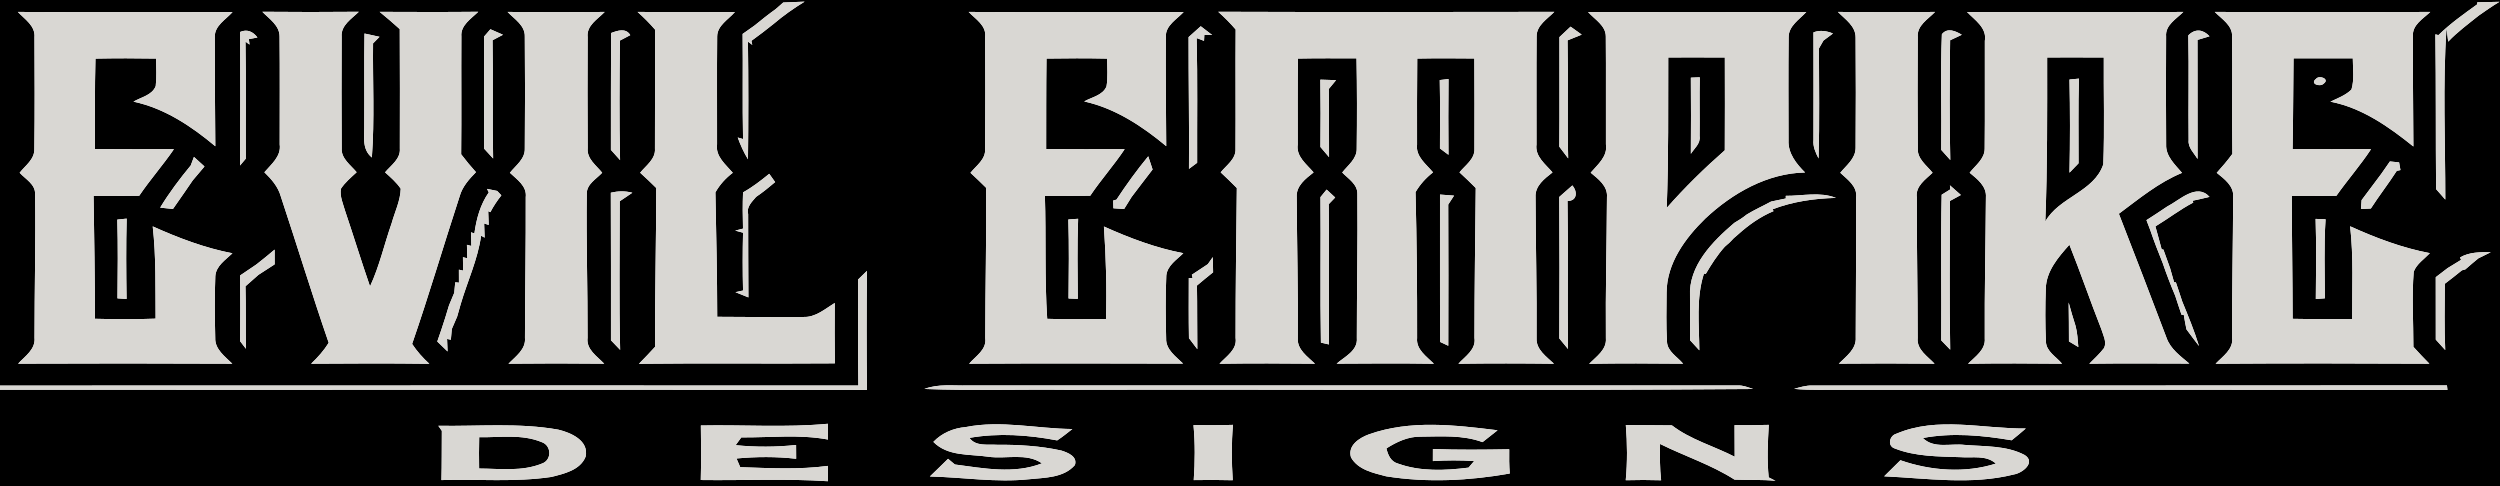 <?xml version="1.0" encoding="UTF-8" ?>
<!DOCTYPE svg PUBLIC "-//W3C//DTD SVG 1.1//EN" "http://www.w3.org/Graphics/SVG/1.1/DTD/svg11.dtd">
<svg width="607pt" height="118pt" viewBox="0 0 607 118" version="1.1" xmlns="http://www.w3.org/2000/svg">
<g id="#000000ff">
<path fill="#000000" opacity="1.00" d=" M 0.00 0.00 L 607.00 0.00 L 607.00 118.00 L 0.00 118.00 L 0.00 94.62 C 70.16 94.68 140.33 94.58 210.50 94.67 C 210.39 85.04 210.39 75.40 210.50 65.77 C 209.78 66.47 209.05 67.18 208.33 67.88 C 208.40 76.45 208.27 85.02 208.41 93.60 C 138.94 93.62 69.47 93.57 0.00 93.62 L 0.00 0.00 M 188.39 2.17 C 186.60 3.45 184.88 4.83 183.17 6.22 C 182.21 6.89 181.26 7.56 180.31 8.24 C 180.41 16.75 180.24 25.26 180.41 33.76 L 179.12 33.39 C 179.79 35.22 180.59 37.01 181.61 38.67 C 181.72 29.15 181.72 19.62 181.60 10.10 L 182.65 10.90 L 182.44 9.91 C 184.27 8.60 186.06 7.22 187.82 5.81 C 190.18 3.80 192.71 2.01 195.36 0.40 C 194.06 0.45 191.47 0.55 190.17 0.61 C 189.73 1.00 188.84 1.78 188.39 2.17 M 592.05 8.53 L 591.31 8.33 C 591.48 20.86 591.37 33.39 591.48 45.91 C 592.23 46.76 592.97 47.61 593.72 48.46 C 593.74 34.58 593.06 20.64 594.02 6.79 L 594.42 10.11 C 596.67 7.74 599.32 5.80 601.86 3.76 C 603.50 2.61 605.13 1.47 606.86 0.44 C 605.52 0.47 602.83 0.53 601.49 0.56 L 601.45 1.07 C 598.19 3.40 594.92 5.73 592.05 8.53 M 4.34 2.90 C 6.00 4.69 8.61 6.25 8.37 9.05 C 8.41 18.08 8.46 27.11 8.34 36.13 C 8.44 38.65 6.17 40.17 4.77 41.94 C 6.17 43.50 8.60 44.72 8.52 47.11 C 8.68 58.74 8.38 70.38 8.38 82.01 C 8.65 84.83 6.07 86.49 4.39 88.30 C 21.73 88.23 39.07 88.22 56.40 88.31 C 54.65 86.57 52.15 84.82 52.26 82.06 C 52.15 77.05 52.08 72.04 52.28 67.03 C 52.46 64.53 54.79 63.09 56.43 61.50 C 49.72 60.21 43.29 57.76 37.08 54.97 C 37.92 62.41 37.71 69.90 37.78 77.37 C 32.87 77.56 27.96 77.53 23.05 77.40 C 23.05 67.47 22.87 57.53 22.72 47.59 C 26.42 47.61 30.11 47.57 33.80 47.53 C 36.44 43.63 39.57 40.10 42.23 36.22 C 35.83 36.22 29.44 36.27 23.04 36.20 C 23.08 28.87 22.98 21.55 23.18 14.23 C 28.08 14.13 32.99 14.13 37.89 14.22 C 37.92 16.44 38.07 18.68 37.81 20.89 C 36.96 23.12 34.26 23.58 32.40 24.68 C 39.92 26.27 46.47 30.64 52.28 35.51 C 52.21 26.65 52.14 17.78 52.15 8.92 C 52.11 6.21 54.86 4.73 56.46 2.93 C 39.09 2.94 21.71 2.99 4.34 2.90 M 63.69 2.86 C 65.37 4.58 67.91 6.20 67.88 8.88 C 67.97 17.60 67.90 26.33 67.91 35.06 C 68.32 37.95 65.86 39.87 64.19 41.83 C 65.90 43.49 67.53 45.34 68.18 47.70 C 72.11 59.53 75.74 71.45 79.81 83.23 C 78.64 85.12 77.15 86.78 75.54 88.31 C 85.10 88.24 94.67 88.20 104.24 88.33 C 102.66 86.89 101.24 85.30 100.06 83.51 C 104.17 71.64 107.70 59.58 111.61 47.64 C 112.26 45.31 113.91 43.49 115.56 41.80 C 114.30 40.40 113.10 38.96 111.97 37.46 C 112.07 27.93 111.96 18.40 112.02 8.87 C 111.77 6.14 114.41 4.54 116.12 2.86 C 108.14 2.95 100.16 2.91 92.18 2.88 C 93.84 4.25 95.48 5.62 97.06 7.07 C 97.10 16.73 97.12 26.40 97.08 36.06 C 97.29 38.58 94.94 40.12 93.49 41.84 C 94.85 43.07 96.27 44.28 97.30 45.82 C 97.21 48.73 95.87 51.42 95.09 54.20 C 93.30 59.30 92.13 64.63 89.84 69.54 C 87.75 63.49 85.87 57.36 83.82 51.29 C 83.32 49.51 82.46 47.72 82.77 45.83 C 83.79 44.27 85.24 43.08 86.59 41.82 C 85.16 40.07 82.80 38.51 82.96 35.99 C 82.90 26.96 82.92 17.94 82.95 8.91 C 82.72 6.14 85.40 4.56 87.12 2.86 C 79.31 2.94 71.50 2.93 63.69 2.86 M 123.24 2.90 C 124.90 4.66 127.54 6.17 127.42 8.94 C 127.50 17.96 127.50 26.99 127.42 36.02 C 127.53 38.59 125.24 40.15 123.80 41.95 C 125.51 43.58 127.97 45.16 127.65 47.88 C 127.70 59.26 127.47 70.63 127.46 82.01 C 127.73 84.82 125.18 86.54 123.45 88.31 C 131.20 88.22 138.95 88.22 146.70 88.31 C 144.99 86.50 142.30 84.88 142.66 82.01 C 142.70 70.36 142.32 58.71 142.47 47.07 C 142.41 44.70 144.80 43.47 146.21 41.94 C 144.78 40.14 142.45 38.58 142.69 35.98 C 142.63 26.99 142.64 18.00 142.68 9.01 C 142.37 6.17 145.13 4.66 146.82 2.90 C 138.96 2.97 131.10 2.97 123.24 2.90 M 154.79 2.89 C 156.30 4.23 157.72 5.65 159.04 7.18 C 159.01 16.81 159.08 26.44 159.02 36.06 C 159.23 38.60 156.85 40.18 155.43 41.94 C 156.76 43.14 158.06 44.38 159.33 45.64 C 159.34 58.50 158.99 71.36 159.04 84.22 C 157.77 85.63 156.46 86.98 155.13 88.33 C 170.99 88.14 186.85 88.35 202.71 88.22 C 202.64 83.33 202.64 78.44 202.68 73.55 C 200.33 75.00 198.01 77.09 195.07 76.96 C 188.09 76.99 181.12 77.00 174.14 76.92 C 174.13 66.85 173.90 56.78 173.70 46.71 C 174.75 44.84 176.20 43.24 177.92 41.95 C 176.23 39.95 173.67 38.00 174.10 35.04 C 174.12 26.32 174.05 17.60 174.13 8.88 C 174.12 6.20 176.87 4.74 178.43 2.92 C 170.55 2.94 162.67 3.00 154.79 2.89 M 235.19 2.90 C 236.84 4.65 239.54 6.18 239.19 8.98 C 239.23 18.02 239.26 27.06 239.18 36.10 C 239.39 38.66 237.05 40.19 235.63 41.96 C 236.92 43.15 238.19 44.36 239.43 45.60 C 239.54 57.76 239.22 69.92 239.22 82.08 C 239.61 84.91 236.89 86.46 235.30 88.31 C 252.62 88.21 269.94 88.24 287.26 88.29 C 285.54 86.58 283.04 84.91 283.14 82.18 C 283.02 77.09 282.95 71.99 283.18 66.90 C 283.42 64.46 285.72 63.07 287.31 61.48 C 280.62 60.21 274.22 57.78 268.03 55.00 C 268.54 62.48 268.75 69.99 268.53 77.48 C 263.77 77.44 259.01 77.61 254.26 77.41 C 253.61 67.50 254.02 57.52 253.70 47.59 C 257.37 47.61 261.04 47.57 264.71 47.52 C 267.33 43.62 270.47 40.12 273.07 36.22 C 266.72 36.23 260.36 36.26 254.01 36.20 C 254.03 28.88 253.99 21.55 254.09 14.22 C 258.99 14.14 263.90 14.12 268.81 14.23 C 268.81 16.47 269.04 18.75 268.66 20.97 C 267.76 23.16 265.09 23.57 263.24 24.63 C 270.76 26.29 277.32 30.62 283.16 35.48 C 283.11 26.60 283.00 17.72 283.07 8.84 C 283.00 6.15 285.77 4.67 287.38 2.92 C 269.99 2.95 252.59 2.99 235.19 2.90 M 295.78 2.86 C 297.28 4.20 298.71 5.62 300.02 7.16 C 299.94 16.81 300.05 26.46 299.98 36.11 C 300.14 38.59 297.76 40.12 296.38 41.85 C 297.71 43.08 299.02 44.35 300.30 45.65 C 300.17 57.78 299.99 69.92 300.00 82.05 C 300.43 84.88 297.72 86.52 296.08 88.32 C 303.81 88.20 311.55 88.23 319.28 88.31 C 317.49 86.59 314.91 84.89 315.10 82.09 C 315.20 70.68 314.90 59.28 314.84 47.88 C 314.66 45.11 317.02 43.38 318.94 41.86 C 317.27 39.88 314.66 38.02 315.09 35.09 C 315.09 28.13 315.05 21.18 315.14 14.22 C 319.88 14.12 324.62 14.16 329.36 14.17 C 329.50 21.45 329.50 28.73 329.41 36.00 C 329.51 38.53 327.29 40.09 325.89 41.88 C 327.34 43.40 329.64 44.72 329.57 47.11 C 329.69 58.76 329.43 70.41 329.44 82.06 C 329.72 85.16 326.49 86.58 324.53 88.30 C 332.41 88.24 340.28 88.20 348.16 88.32 C 346.43 86.59 343.79 84.88 344.07 82.08 C 344.10 70.27 343.99 58.45 343.69 46.65 C 344.78 44.78 346.23 43.17 347.94 41.85 C 346.30 39.86 343.69 38.02 344.06 35.11 C 344.06 28.15 344.03 21.18 344.11 14.22 C 348.73 14.13 353.35 14.15 357.97 14.20 C 357.99 21.51 358.04 28.82 357.99 36.13 C 358.13 38.60 355.75 40.13 354.36 41.85 C 355.71 43.08 357.02 44.34 358.31 45.64 C 358.19 57.77 358.00 69.90 358.00 82.04 C 358.43 84.88 355.73 86.52 354.09 88.32 C 361.83 88.21 369.57 88.22 377.31 88.32 C 375.53 86.62 372.94 84.91 373.08 82.13 C 373.17 70.71 372.86 59.29 372.83 47.87 C 372.67 45.10 375.02 43.38 376.95 41.86 C 375.27 39.87 372.66 38.01 373.06 35.07 C 373.08 26.33 373.01 17.60 373.09 8.87 C 373.04 6.16 375.71 4.60 377.39 2.88 C 350.19 2.92 322.98 2.96 295.78 2.86 M 385.59 2.92 C 387.16 4.71 389.90 6.19 389.89 8.87 C 389.97 17.59 389.88 26.33 389.92 35.06 C 390.38 37.98 387.91 39.95 386.22 41.93 C 388.06 43.47 390.39 45.16 390.17 47.87 C 390.11 59.29 389.80 70.70 389.91 82.12 C 390.15 84.90 387.55 86.60 385.84 88.33 C 393.44 88.20 401.05 88.23 408.66 88.31 C 407.27 86.61 404.81 85.35 404.74 82.92 C 404.52 78.95 404.61 74.96 404.65 70.98 C 404.71 63.90 409.17 57.82 414.04 53.07 C 420.60 46.92 429.08 42.05 438.27 41.88 C 436.16 39.79 434.11 37.23 434.25 34.08 C 434.24 25.72 434.18 17.36 434.28 9.00 C 434.29 6.27 436.92 4.72 438.57 2.91 C 420.91 2.97 403.24 2.95 385.59 2.92 M 446.25 2.90 C 447.99 4.69 450.58 6.31 450.54 9.13 C 450.61 18.06 450.61 27.00 450.54 35.94 C 450.52 38.51 448.30 40.14 446.82 41.95 C 448.54 43.59 450.99 45.20 450.67 47.93 C 450.72 59.25 450.58 70.58 450.57 81.90 C 450.77 84.75 448.25 86.52 446.46 88.30 C 454.21 88.23 461.96 88.22 469.71 88.31 C 468.03 86.50 465.34 84.91 465.61 82.07 C 465.62 70.69 465.36 59.31 465.40 47.93 C 465.03 45.19 467.51 43.59 469.23 41.94 C 467.79 40.14 465.47 38.58 465.64 35.99 C 465.56 27.00 465.58 18.01 465.63 9.02 C 465.38 6.18 468.13 4.67 469.83 2.90 C 461.97 2.97 454.11 2.97 446.25 2.90 M 477.60 2.92 C 479.50 4.89 482.47 6.76 481.92 9.92 C 481.88 18.65 481.98 27.38 481.88 36.11 C 481.88 38.58 479.62 40.16 478.23 41.94 C 480.08 43.47 482.37 45.19 482.18 47.89 C 482.10 59.32 481.83 70.74 481.90 82.16 C 482.14 84.93 479.53 86.61 477.83 88.32 C 485.43 88.20 493.05 88.23 500.66 88.31 C 499.28 86.62 496.82 85.36 496.75 82.94 C 496.56 78.66 496.57 74.36 496.72 70.07 C 496.83 65.80 499.76 62.44 502.45 59.42 C 505.16 66.19 507.51 73.10 510.19 79.89 C 510.62 81.34 511.56 82.95 510.89 84.47 C 509.82 85.88 508.51 87.07 507.28 88.31 C 515.38 88.20 523.47 88.26 531.57 88.28 C 529.43 86.47 526.97 84.74 526.02 81.98 C 522.22 71.93 518.36 61.91 514.46 51.90 C 519.35 48.27 524.11 44.30 529.80 41.97 C 528.11 39.98 525.82 37.94 525.94 35.10 C 525.87 26.35 525.89 17.60 525.93 8.85 C 525.68 6.09 528.42 4.60 530.11 2.90 C 512.61 2.99 495.10 2.94 477.60 2.92 M 537.75 2.90 C 539.40 4.59 542.06 6.14 541.95 8.82 C 542.05 18.33 541.89 27.85 542.02 37.37 C 540.84 38.97 539.56 40.49 538.22 41.96 C 540.06 43.45 542.43 45.15 542.21 47.84 C 542.18 59.24 541.89 70.65 541.97 82.05 C 542.28 84.86 539.62 86.55 537.94 88.32 C 555.24 88.20 572.55 88.22 589.85 88.31 C 588.53 86.97 587.23 85.61 585.97 84.21 C 585.98 78.13 585.57 72.04 586.05 65.97 C 586.76 64.08 588.61 62.90 589.97 61.47 C 583.26 60.19 576.81 57.76 570.61 54.94 C 571.47 62.43 571.06 69.97 571.11 77.49 C 566.29 77.47 561.47 77.51 556.65 77.41 C 556.64 67.47 556.45 57.53 556.45 47.59 C 560.05 47.61 563.66 47.57 567.27 47.54 C 569.98 43.70 573.10 40.15 575.69 36.22 C 569.34 36.23 562.99 36.25 556.64 36.22 C 556.80 28.87 556.77 21.52 556.87 14.16 C 561.66 14.16 566.46 14.16 571.26 14.16 C 571.26 16.68 571.67 19.29 570.93 21.75 C 569.50 23.15 567.58 23.84 565.82 24.69 C 573.48 26.17 580.00 30.77 585.97 35.57 C 585.94 26.68 585.80 17.78 585.87 8.89 C 585.58 6.07 588.32 4.58 590.07 2.90 C 572.63 2.97 555.19 2.97 537.75 2.90 M 291.54 6.37 C 290.56 7.26 289.58 8.14 288.59 9.01 C 288.57 19.67 288.77 30.33 288.68 41.00 C 289.34 40.50 290.00 40.01 290.67 39.52 C 290.63 29.43 290.79 19.33 290.55 9.24 C 291.00 9.41 291.90 9.75 292.34 9.92 L 292.41 8.50 C 292.88 8.50 293.83 8.50 294.31 8.50 C 293.37 7.80 292.45 7.09 291.54 6.37 M 381.33 6.47 C 380.43 7.32 379.53 8.17 378.63 9.01 C 378.61 17.88 378.68 26.74 378.60 35.61 C 379.31 36.56 380.03 37.50 380.75 38.45 C 380.52 28.90 380.79 19.35 380.60 9.80 C 381.75 9.35 382.89 8.89 384.04 8.41 C 383.12 7.77 382.22 7.12 381.33 6.47 M 58.31 7.76 C 58.35 18.56 58.35 29.37 58.28 40.18 C 58.63 39.77 59.33 38.94 59.68 38.52 C 59.63 29.05 59.77 19.59 59.60 10.12 L 60.59 10.83 L 60.42 9.50 C 60.94 9.40 61.99 9.20 62.51 9.10 C 61.43 7.68 60.02 7.01 58.31 7.76 M 119.07 7.10 C 118.68 7.55 117.91 8.44 117.52 8.89 C 117.57 17.96 117.54 27.02 117.54 36.09 C 118.27 36.89 119.00 37.68 119.73 38.48 C 119.53 28.91 119.76 19.34 119.59 9.77 C 120.44 9.34 121.29 8.90 122.12 8.44 C 121.11 7.99 120.09 7.54 119.07 7.10 M 148.37 8.02 C 148.30 17.48 148.36 26.93 148.33 36.39 C 149.08 37.21 149.82 38.03 150.55 38.87 C 150.33 29.20 150.41 19.52 150.51 9.85 C 151.14 9.52 152.40 8.86 153.03 8.53 C 151.98 6.72 149.92 7.43 148.37 8.02 M 440.31 7.86 C 440.35 16.56 440.31 25.27 440.31 33.97 C 440.14 35.60 440.84 37.08 441.55 38.48 C 441.81 29.58 441.64 20.67 441.64 11.76 C 441.92 11.28 442.47 10.32 442.74 9.84 C 443.51 9.28 444.28 8.71 445.04 8.13 C 443.51 7.50 441.89 7.25 440.31 7.86 M 471.49 8.31 C 471.11 17.66 471.46 27.03 471.33 36.39 C 472.06 37.20 472.80 38.02 473.53 38.85 C 473.30 29.16 473.36 19.47 473.49 9.78 C 474.20 9.44 475.61 8.77 476.32 8.44 C 474.83 7.53 472.82 6.63 471.49 8.31 M 531.32 8.60 C 531.50 17.08 531.30 25.56 531.40 34.03 C 531.22 35.86 532.72 37.16 533.57 38.61 C 533.55 28.97 533.57 19.33 533.55 9.69 C 534.28 9.47 535.74 9.03 536.47 8.81 C 534.95 7.14 532.97 6.87 531.32 8.60 M 88.50 8.14 C 88.38 15.42 88.50 22.70 88.44 29.99 C 88.54 32.83 87.71 36.15 90.29 38.24 C 90.98 29.03 90.47 19.76 90.58 10.53 C 90.97 10.13 91.75 9.34 92.15 8.94 C 90.93 8.66 89.72 8.39 88.50 8.14 M 320.58 19.34 C 320.67 24.79 320.65 30.24 320.60 35.69 C 321.29 36.51 321.99 37.33 322.69 38.15 C 322.65 32.63 322.72 27.12 322.63 21.60 C 323.22 20.89 323.81 20.17 324.40 19.46 C 323.13 19.42 321.85 19.38 320.58 19.34 M 349.57 19.44 C 349.69 24.97 349.63 30.50 349.62 36.04 C 350.14 36.42 351.17 37.20 351.69 37.59 C 351.65 31.46 351.62 25.32 351.70 19.19 C 351.17 19.25 350.11 19.38 349.57 19.44 M 562.32 19.16 C 560.74 20.37 563.35 21.20 564.19 20.30 C 565.76 19.18 563.09 18.14 562.32 19.16 M 47.09 38.10 C 46.90 38.62 46.51 39.65 46.31 40.17 C 43.63 43.42 41.08 46.80 38.89 50.41 C 39.92 50.52 40.96 50.63 41.99 50.74 C 42.93 49.37 43.89 48.02 44.83 46.66 C 45.49 45.71 46.15 44.76 46.79 43.80 C 47.73 42.66 48.68 41.53 49.65 40.42 C 48.80 39.65 47.94 38.87 47.09 38.10 M 271.08 48.47 L 270.28 48.69 C 270.29 49.16 270.32 50.10 270.33 50.57 C 270.98 50.62 272.28 50.70 272.93 50.75 C 273.55 49.78 274.15 48.79 274.76 47.81 C 276.43 45.57 278.16 43.38 279.85 41.15 C 279.51 40.08 279.15 39.01 278.79 37.95 C 276.02 41.31 273.47 44.84 271.08 48.47 M 580.27 39.20 C 579.56 40.19 578.87 41.19 578.19 42.19 C 576.61 44.34 575.01 46.46 573.40 48.59 C 573.36 49.13 573.28 50.21 573.24 50.75 C 573.84 50.72 575.04 50.66 575.64 50.63 C 577.64 47.52 579.93 44.60 581.93 41.49 L 582.83 41.29 C 582.75 40.82 582.58 39.90 582.50 39.43 C 581.94 39.37 580.83 39.26 580.27 39.20 M 180.41 46.71 C 180.30 49.64 180.32 52.58 180.40 55.51 L 178.50 55.99 L 180.41 56.50 C 180.30 61.18 180.30 65.86 180.41 70.54 L 178.57 70.94 C 179.35 71.26 180.93 71.89 181.71 72.21 C 181.64 65.46 181.69 58.72 181.65 51.97 C 181.19 50.22 182.60 48.98 183.58 47.80 C 185.20 46.71 186.71 45.47 188.20 44.21 C 187.84 43.71 187.13 42.70 186.77 42.20 C 184.75 43.84 182.69 45.45 180.41 46.71 M 381.77 45.02 C 380.70 45.94 379.64 46.88 378.59 47.82 C 378.67 59.27 378.66 70.72 378.60 82.17 C 379.30 83.02 380.01 83.88 380.71 84.73 C 380.55 72.76 380.79 60.77 380.59 48.80 C 383.01 48.79 383.02 46.45 381.77 45.02 M 473.53 45.98 C 473.01 46.31 471.96 46.95 471.44 47.28 C 471.18 59.06 471.43 70.85 471.33 82.64 C 472.06 83.39 472.79 84.14 473.51 84.90 C 473.28 72.87 473.42 60.83 473.44 48.79 C 474.32 48.31 475.21 47.83 476.10 47.34 C 475.21 46.56 474.32 45.78 473.44 45.00 C 473.46 45.25 473.51 45.74 473.53 45.98 M 118.24 45.86 L 118.68 46.71 C 116.61 49.64 115.66 53.17 115.18 56.69 L 114.36 56.40 C 114.38 57.23 114.42 58.89 114.44 59.72 L 113.37 59.44 C 113.39 60.25 113.43 61.89 113.45 62.71 L 112.40 62.45 C 112.41 63.27 112.43 64.89 112.44 65.71 L 111.42 65.48 C 111.42 66.27 111.43 67.85 111.43 68.64 L 110.53 68.54 C 110.47 69.18 110.35 70.46 110.29 71.10 C 109.86 72.11 109.44 73.12 109.02 74.14 C 108.71 75.14 108.40 76.15 108.10 77.16 C 107.77 78.16 107.44 79.16 107.12 80.17 C 106.79 81.08 106.48 82.00 106.17 82.92 C 107.01 83.72 107.84 84.53 108.67 85.34 C 108.64 84.58 108.58 83.06 108.55 82.29 L 109.47 82.49 C 109.53 81.84 109.64 80.54 109.70 79.88 C 110.14 78.88 110.57 77.87 111.00 76.86 C 111.30 75.85 111.58 74.84 111.86 73.83 C 113.49 68.30 116.01 62.98 116.81 57.24 L 117.67 57.70 C 117.64 56.84 117.58 55.11 117.55 54.25 L 118.66 54.62 C 118.63 53.78 118.57 52.10 118.54 51.27 L 119.06 51.51 C 119.81 50.06 120.72 48.71 121.73 47.43 C 121.47 47.16 120.97 46.63 120.71 46.36 C 120.10 46.23 118.86 45.99 118.24 45.86 M 148.31 46.79 C 148.37 58.73 148.33 70.68 148.34 82.62 C 149.08 83.39 149.83 84.16 150.57 84.95 C 150.28 72.92 150.47 60.89 150.47 48.86 C 151.50 48.19 152.52 47.50 153.53 46.80 C 151.81 46.34 150.04 46.38 148.31 46.79 M 322.10 46.03 C 321.73 46.49 320.98 47.41 320.61 47.86 C 320.72 59.64 320.51 71.41 320.72 83.19 C 321.21 83.30 322.18 83.52 322.67 83.63 C 322.65 72.28 322.74 60.92 322.62 49.57 C 323.01 49.16 323.79 48.35 324.18 47.95 C 323.48 47.31 322.79 46.67 322.10 46.03 M 526.17 50.16 C 524.51 51.28 522.84 52.39 521.16 53.45 C 521.45 54.26 521.76 55.06 522.08 55.86 C 522.99 58.56 524.04 61.22 525.10 63.86 C 526.02 66.55 527.04 69.21 528.15 71.83 C 528.63 73.37 529.17 74.90 529.68 76.44 L 530.22 76.43 C 530.41 77.61 530.63 78.79 530.87 79.96 C 531.88 81.31 532.88 82.68 533.92 84.02 C 532.79 80.32 531.30 76.75 529.84 73.18 C 529.35 71.63 528.81 70.09 528.30 68.55 L 527.87 68.54 C 527.57 67.41 527.25 66.28 526.91 65.16 C 526.37 63.64 525.81 62.12 525.27 60.59 L 524.85 60.54 C 524.38 58.67 523.82 56.83 523.33 54.97 C 526.43 53.10 529.31 50.86 532.53 49.18 L 532.35 48.74 C 533.73 48.45 535.10 48.14 536.47 47.80 C 533.36 44.34 529.19 48.63 526.17 50.16 M 349.63 47.24 C 349.67 59.17 349.57 71.10 349.68 83.03 C 350.17 83.26 351.15 83.72 351.64 83.95 C 351.66 72.52 351.69 61.09 351.63 49.66 C 352.10 48.94 352.57 48.22 353.04 47.50 C 351.89 47.41 350.76 47.32 349.63 47.24 M 433.58 47.55 L 433.60 48.19 C 432.40 48.42 431.21 48.67 430.02 48.94 C 428.06 50.01 426.02 50.91 424.12 52.08 C 423.16 52.85 422.13 53.53 421.07 54.13 C 415.80 58.64 409.94 64.51 410.33 71.99 C 410.33 75.53 410.36 79.07 410.35 82.61 C 411.10 83.42 411.85 84.24 412.60 85.06 C 412.56 78.85 411.77 72.45 413.72 66.42 L 414.15 66.52 C 415.51 64.20 416.97 61.92 418.77 59.91 C 419.08 59.64 419.69 59.10 420.00 58.83 C 420.61 58.14 421.27 57.50 422.00 56.93 C 424.57 54.61 427.41 52.60 430.62 51.26 L 430.36 50.82 C 435.31 48.93 440.48 48.19 445.76 48.05 C 441.90 46.50 437.61 47.58 433.58 47.55 M 28.48 53.32 C 28.66 59.69 28.59 66.07 28.52 72.44 C 29.08 72.48 30.18 72.55 30.73 72.59 C 30.64 66.09 30.58 59.58 30.76 53.08 C 30.19 53.14 29.05 53.26 28.48 53.32 M 259.39 53.29 C 259.59 59.68 259.51 66.08 259.44 72.47 C 260.00 72.49 261.13 72.54 261.69 72.56 C 261.63 66.08 261.53 59.60 261.77 53.12 C 261.17 53.16 259.99 53.25 259.39 53.29 M 562.23 53.15 C 562.43 59.63 562.35 66.12 562.28 72.60 C 562.83 72.56 563.93 72.47 564.48 72.43 C 564.47 66.03 564.23 59.63 564.65 53.24 C 564.05 53.22 562.83 53.17 562.23 53.15 M 62.22 64.23 C 60.91 65.11 59.62 66.01 58.30 66.88 C 58.35 72.20 58.36 77.52 58.30 82.84 C 58.65 83.30 59.36 84.22 59.71 84.68 C 59.63 79.62 59.74 74.56 59.60 69.51 C 60.64 68.57 61.69 67.65 62.75 66.73 C 64.07 65.89 65.37 65.01 66.69 64.18 C 66.69 62.98 66.68 61.79 66.68 60.60 C 65.22 61.84 63.74 63.05 62.22 64.23 M 597.30 62.51 L 597.54 63.10 C 596.44 63.75 595.37 64.42 594.29 65.09 C 593.31 65.82 592.35 66.55 591.40 67.30 C 591.40 72.35 591.39 77.41 591.41 82.46 C 592.17 83.29 592.94 84.14 593.70 84.99 C 593.47 79.62 593.56 74.26 593.61 68.89 C 595.01 67.84 596.39 66.74 597.76 65.63 L 598.58 65.41 C 599.62 64.49 600.67 63.60 601.75 62.72 C 602.76 62.24 603.76 61.74 604.77 61.23 C 602.22 61.22 599.57 61.17 597.30 62.51 M 293.26 64.14 C 291.96 65.00 290.68 65.87 289.38 66.71 L 289.57 67.53 L 288.64 67.50 C 288.63 72.36 288.59 77.23 288.68 82.10 C 289.35 82.99 290.03 83.88 290.71 84.78 C 290.64 79.63 290.71 74.48 290.62 69.33 C 291.91 68.24 293.22 67.16 294.54 66.11 C 294.52 64.88 294.49 63.65 294.47 62.42 C 294.17 62.85 293.56 63.71 293.26 64.14 M 502.34 82.89 C 503.09 83.35 503.85 83.81 504.62 84.26 C 504.47 82.54 504.40 80.80 503.94 79.12 C 503.32 77.25 502.80 75.35 502.27 73.45 C 502.30 76.60 502.36 79.74 502.34 82.89 M 224.45 94.44 C 235.98 94.89 247.52 94.51 259.05 94.64 C 314.58 94.51 370.13 94.88 425.65 94.45 C 424.44 94.05 423.24 93.54 421.95 93.59 C 359.63 93.61 297.31 93.60 234.99 93.59 C 231.47 93.69 227.82 93.14 224.45 94.44 M 435.61 94.42 C 439.75 94.81 443.91 94.59 448.06 94.64 C 496.79 94.66 545.52 94.59 594.24 94.68 C 594.21 94.40 594.15 93.85 594.12 93.57 C 542.73 93.64 491.35 93.58 439.97 93.60 C 438.47 93.58 437.02 94.02 435.61 94.42 M 106.42 103.38 C 106.64 103.69 107.07 104.30 107.28 104.61 C 107.24 108.59 107.29 112.58 107.18 116.56 C 116.06 116.30 125.00 117.11 133.82 115.81 C 136.91 115.04 140.90 114.16 142.19 110.87 C 143.04 106.97 138.61 105.05 135.55 104.32 C 125.94 102.60 116.12 103.55 106.42 103.38 M 170.17 103.31 C 170.25 107.72 170.26 112.14 170.15 116.55 C 180.43 116.69 190.74 116.17 201.00 116.84 C 201.00 115.60 201.01 114.36 201.02 113.12 C 193.99 114.07 186.80 113.66 179.73 113.43 C 179.51 112.90 179.05 111.84 178.82 111.32 C 183.63 110.87 188.50 110.84 193.31 111.39 C 193.30 110.56 193.29 108.88 193.29 108.04 C 188.42 108.57 183.49 108.58 178.61 108.09 C 178.96 107.62 179.65 106.67 179.99 106.20 C 186.98 106.26 194.14 105.42 201.04 106.72 C 201.02 105.44 201.01 104.17 201.00 102.89 C 190.77 103.86 180.44 103.10 170.17 103.31 M 234.49 103.69 C 231.52 103.94 228.70 105.12 226.62 107.29 C 230.09 110.85 235.43 110.23 239.94 110.89 C 244.24 111.53 249.20 109.87 252.99 112.50 C 246.21 115.16 238.81 113.70 231.84 112.78 C 231.42 112.43 230.60 111.74 230.19 111.40 C 228.72 112.83 227.26 114.28 225.77 115.69 C 233.80 115.87 241.82 117.21 249.86 116.36 C 253.67 115.96 258.25 116.06 260.99 112.91 C 261.66 110.83 259.28 109.90 257.71 109.40 C 252.57 108.26 247.27 107.96 242.02 107.99 C 239.73 107.84 236.94 108.45 235.37 106.32 C 242.41 105.08 249.69 105.59 256.68 106.93 C 257.96 106.09 259.15 105.12 260.36 104.17 C 251.73 104.09 243.09 101.98 234.49 103.69 M 289.78 103.22 C 290.19 107.66 290.15 112.13 289.84 116.57 C 292.99 116.52 296.15 116.51 299.31 116.60 C 299.03 112.13 298.97 107.63 299.37 103.16 C 296.17 103.26 292.98 103.25 289.78 103.22 M 332.38 105.46 C 330.07 106.31 327.16 108.14 328.02 111.04 C 329.70 114.07 333.47 114.84 336.56 115.65 C 346.49 117.24 356.70 116.72 366.57 114.97 C 366.42 113.01 366.40 111.04 366.44 109.08 C 360.26 109.19 354.08 109.26 347.91 109.02 C 347.90 109.75 347.90 111.22 347.90 111.95 C 351.23 111.74 354.58 111.72 357.92 111.95 C 357.58 112.34 356.90 113.14 356.56 113.54 C 350.92 114.26 344.87 114.53 339.43 112.56 C 337.68 112.08 337.00 110.48 336.62 108.87 C 339.12 107.28 341.92 105.96 344.96 106.02 C 349.97 105.98 355.16 105.57 359.96 107.35 C 361.18 106.39 362.39 105.43 363.61 104.47 C 353.26 103.20 342.43 101.89 332.38 105.46 M 394.75 103.20 C 395.11 107.66 395.15 112.15 394.73 116.60 C 397.59 116.52 400.45 116.52 403.32 116.61 C 402.99 113.68 403.00 110.73 403.06 107.79 C 409.04 110.76 415.51 112.84 421.14 116.45 C 424.46 116.59 427.79 116.41 431.10 116.75 C 430.69 116.54 429.86 116.12 429.44 115.91 C 429.01 111.68 429.22 107.40 429.46 103.16 C 426.68 103.25 423.91 103.24 421.15 103.23 C 421.18 105.79 421.19 108.34 421.18 110.90 C 416.14 108.30 410.48 106.77 405.94 103.28 C 402.21 103.21 398.48 103.26 394.75 103.20 M 460.44 105.31 C 458.73 105.77 458.18 108.31 460.08 108.90 C 465.09 110.87 470.67 110.82 475.99 111.00 C 478.87 111.23 482.26 110.42 484.60 112.56 C 477.14 114.94 468.75 114.31 461.42 111.75 C 460.11 113.07 458.80 114.37 457.47 115.65 C 467.93 116.13 478.64 117.80 488.95 115.20 C 491.03 114.88 494.36 112.27 491.61 110.49 C 487.17 108.13 481.85 108.43 476.97 108.02 C 473.62 107.61 469.53 109.02 466.87 106.35 C 474.00 105.00 481.34 105.70 488.43 106.90 C 489.60 106.00 490.72 105.00 491.86 104.04 C 481.42 104.14 470.44 101.04 460.44 105.31 Z" />
<path fill="#000000" opacity="1.00" d=" M 405.05 13.95 C 409.63 13.94 414.21 13.93 418.79 13.96 C 418.80 21.47 418.83 28.98 418.78 36.49 C 413.80 40.86 409.05 45.51 404.68 50.48 C 405.15 38.31 405.01 26.13 405.05 13.95 M 410.54 18.86 C 410.59 25.03 410.58 31.19 410.54 37.35 C 411.39 36.00 412.94 34.85 412.66 33.06 C 412.73 28.30 412.59 23.53 412.71 18.77 C 412.17 18.80 411.08 18.84 410.54 18.86 Z" />
<path fill="#000000" opacity="1.00" d=" M 497.05 13.95 C 501.63 13.94 506.21 13.93 510.80 13.96 C 510.74 22.61 511.01 31.27 510.68 39.90 C 508.49 46.56 499.93 47.84 496.60 53.78 C 497.13 40.51 497.05 27.23 497.05 13.95 M 502.47 19.31 C 502.63 26.85 502.63 34.39 502.47 41.93 C 503.19 41.16 503.92 40.41 504.67 39.65 C 504.70 32.80 504.55 25.94 504.77 19.09 C 504.19 19.15 503.04 19.26 502.47 19.31 Z" />
<path fill="#000000" opacity="1.00" d=" M 116.35 106.16 C 121.38 106.24 126.70 105.35 131.48 107.33 C 133.94 108.12 134.04 111.73 131.57 112.56 C 126.74 114.53 121.41 113.79 116.33 113.76 C 116.29 111.22 116.29 108.69 116.35 106.16 Z" />
</g>
<g id="#d9d7d3ff">
<path fill="#d9d7d3" opacity="1.00" d=" M 188.39 2.17 C 188.84 1.78 189.73 1.00 190.17 0.61 C 191.47 0.55 194.06 0.45 195.36 0.40 C 192.71 2.01 190.18 3.80 187.82 5.81 C 186.06 7.22 184.27 8.60 182.44 9.91 L 182.65 10.90 L 181.60 10.10 C 181.72 19.62 181.72 29.15 181.61 38.67 C 180.59 37.01 179.79 35.22 179.12 33.39 L 180.41 33.76 C 180.24 25.26 180.41 16.75 180.31 8.24 C 181.26 7.56 182.21 6.89 183.17 6.22 C 184.88 4.83 186.60 3.45 188.39 2.17 Z" />
<path fill="#d9d7d3" opacity="1.00" d=" M 592.05 8.53 C 594.92 5.73 598.19 3.40 601.45 1.07 L 601.49 0.56 C 602.83 0.53 605.52 0.47 606.86 0.44 C 605.13 1.47 603.50 2.61 601.86 3.76 C 599.32 5.80 596.67 7.74 594.42 10.11 L 594.02 6.79 C 593.06 20.64 593.74 34.58 593.72 48.46 C 592.97 47.61 592.23 46.76 591.48 45.91 C 591.37 33.39 591.48 20.86 591.31 8.33 L 592.05 8.53 Z" />
<path fill="#d9d7d3" opacity="1.00" d=" M 4.34 2.90 C 21.71 2.99 39.09 2.94 56.46 2.93 C 54.86 4.73 52.11 6.21 52.15 8.92 C 52.14 17.78 52.21 26.65 52.28 35.51 C 46.47 30.64 39.92 26.27 32.40 24.68 C 34.26 23.58 36.96 23.12 37.81 20.89 C 38.07 18.68 37.92 16.44 37.89 14.22 C 32.99 14.13 28.08 14.13 23.18 14.23 C 22.98 21.55 23.08 28.87 23.04 36.20 C 29.44 36.27 35.83 36.22 42.23 36.22 C 39.57 40.10 36.44 43.63 33.80 47.53 C 30.11 47.57 26.42 47.61 22.72 47.59 C 22.87 57.53 23.05 67.47 23.05 77.40 C 27.96 77.53 32.87 77.56 37.78 77.37 C 37.71 69.90 37.92 62.41 37.08 54.97 C 43.29 57.76 49.72 60.21 56.43 61.50 C 54.79 63.09 52.46 64.53 52.28 67.03 C 52.08 72.04 52.15 77.05 52.26 82.06 C 52.15 84.82 54.65 86.57 56.40 88.31 C 39.07 88.22 21.73 88.23 4.39 88.30 C 6.07 86.49 8.65 84.83 8.38 82.01 C 8.38 70.38 8.68 58.74 8.52 47.11 C 8.60 44.72 6.17 43.50 4.77 41.94 C 6.17 40.17 8.44 38.65 8.34 36.13 C 8.46 27.11 8.41 18.08 8.37 9.05 C 8.61 6.25 6.00 4.69 4.34 2.90 Z" />
<path fill="#d9d7d3" opacity="1.00" d=" M 63.69 2.86 C 71.50 2.93 79.31 2.94 87.12 2.86 C 85.40 4.56 82.72 6.14 82.95 8.91 C 82.92 17.94 82.90 26.96 82.96 35.99 C 82.80 38.51 85.16 40.07 86.59 41.82 C 85.24 43.08 83.79 44.27 82.77 45.83 C 82.46 47.72 83.32 49.51 83.82 51.29 C 85.87 57.36 87.75 63.49 89.84 69.54 C 92.13 64.63 93.30 59.30 95.09 54.20 C 95.87 51.42 97.21 48.73 97.30 45.82 C 96.27 44.28 94.85 43.07 93.49 41.84 C 94.94 40.12 97.29 38.58 97.08 36.06 C 97.12 26.40 97.10 16.73 97.06 7.07 C 95.48 5.62 93.84 4.25 92.18 2.88 C 100.16 2.91 108.14 2.95 116.12 2.86 C 114.41 4.54 111.77 6.14 112.02 8.87 C 111.96 18.40 112.07 27.93 111.97 37.46 C 113.10 38.96 114.30 40.40 115.56 41.80 C 113.91 43.49 112.26 45.31 111.61 47.64 C 107.70 59.58 104.17 71.64 100.06 83.51 C 101.24 85.30 102.66 86.89 104.24 88.33 C 94.67 88.20 85.10 88.24 75.54 88.31 C 77.15 86.78 78.64 85.12 79.81 83.23 C 75.74 71.45 72.11 59.53 68.18 47.70 C 67.53 45.34 65.90 43.49 64.19 41.83 C 65.86 39.87 68.32 37.95 67.91 35.06 C 67.90 26.33 67.97 17.60 67.88 8.88 C 67.91 6.20 65.37 4.58 63.69 2.86 Z" />
<path fill="#d9d7d3" opacity="1.00" d=" M 123.24 2.90 C 131.10 2.97 138.96 2.97 146.82 2.90 C 145.13 4.66 142.37 6.17 142.68 9.01 C 142.64 18.00 142.63 26.99 142.69 35.98 C 142.45 38.58 144.78 40.14 146.21 41.94 C 144.80 43.47 142.41 44.70 142.47 47.07 C 142.32 58.71 142.70 70.36 142.66 82.01 C 142.30 84.88 144.99 86.50 146.70 88.31 C 138.95 88.22 131.20 88.22 123.45 88.31 C 125.18 86.54 127.73 84.82 127.46 82.01 C 127.47 70.63 127.70 59.26 127.65 47.88 C 127.97 45.16 125.51 43.58 123.80 41.95 C 125.24 40.15 127.53 38.59 127.42 36.02 C 127.50 26.99 127.50 17.96 127.42 8.94 C 127.54 6.17 124.90 4.66 123.24 2.90 Z" />
<path fill="#d9d7d3" opacity="1.00" d=" M 154.79 2.89 C 162.67 3.00 170.55 2.94 178.43 2.92 C 176.87 4.74 174.12 6.20 174.13 8.88 C 174.05 17.60 174.12 26.32 174.10 35.04 C 173.67 38.00 176.23 39.95 177.92 41.95 C 176.20 43.24 174.75 44.84 173.70 46.71 C 173.90 56.78 174.13 66.85 174.14 76.92 C 181.12 77.00 188.09 76.99 195.07 76.96 C 198.01 77.09 200.33 75.00 202.68 73.55 C 202.64 78.44 202.64 83.33 202.71 88.22 C 186.85 88.35 170.99 88.14 155.13 88.33 C 156.46 86.98 157.77 85.63 159.04 84.22 C 158.99 71.36 159.34 58.50 159.33 45.64 C 158.06 44.38 156.76 43.14 155.43 41.94 C 156.85 40.18 159.23 38.60 159.02 36.06 C 159.08 26.44 159.01 16.81 159.04 7.18 C 157.72 5.65 156.30 4.23 154.79 2.89 Z" />
<path fill="#d9d7d3" opacity="1.00" d=" M 235.19 2.90 C 252.59 2.99 269.99 2.95 287.38 2.92 C 285.77 4.67 283.00 6.15 283.07 8.84 C 283.00 17.72 283.11 26.60 283.16 35.48 C 277.32 30.62 270.76 26.29 263.24 24.63 C 265.09 23.57 267.76 23.16 268.66 20.97 C 269.04 18.75 268.81 16.47 268.81 14.23 C 263.90 14.12 258.99 14.14 254.09 14.22 C 253.99 21.55 254.03 28.88 254.01 36.20 C 260.36 36.26 266.72 36.23 273.07 36.22 C 270.47 40.12 267.33 43.62 264.71 47.52 C 261.04 47.57 257.37 47.61 253.70 47.59 C 254.02 57.52 253.61 67.50 254.26 77.41 C 259.01 77.61 263.77 77.44 268.53 77.48 C 268.75 69.99 268.54 62.48 268.03 55.00 C 274.22 57.78 280.62 60.21 287.31 61.48 C 285.72 63.07 283.42 64.46 283.18 66.90 C 282.95 71.99 283.02 77.09 283.14 82.18 C 283.04 84.91 285.54 86.58 287.26 88.29 C 269.94 88.24 252.62 88.21 235.30 88.31 C 236.89 86.46 239.61 84.91 239.22 82.08 C 239.22 69.92 239.54 57.76 239.43 45.60 C 238.19 44.36 236.92 43.15 235.63 41.96 C 237.05 40.19 239.39 38.66 239.18 36.10 C 239.26 27.06 239.23 18.02 239.19 8.98 C 239.54 6.18 236.84 4.65 235.19 2.90 Z" />
<path fill="#d9d7d3" opacity="1.00" d=" M 295.78 2.86 C 322.98 2.96 350.19 2.92 377.39 2.88 C 375.71 4.60 373.04 6.16 373.09 8.87 C 373.01 17.60 373.08 26.33 373.06 35.07 C 372.66 38.01 375.27 39.87 376.95 41.86 C 375.02 43.38 372.67 45.10 372.83 47.87 C 372.86 59.29 373.17 70.71 373.08 82.13 C 372.94 84.91 375.53 86.62 377.31 88.32 C 369.57 88.22 361.83 88.21 354.09 88.32 C 355.73 86.52 358.43 84.88 358.00 82.04 C 358.00 69.90 358.19 57.77 358.31 45.64 C 357.02 44.34 355.71 43.08 354.36 41.85 C 355.75 40.13 358.13 38.60 357.99 36.13 C 358.04 28.82 357.99 21.51 357.97 14.20 C 353.35 14.15 348.73 14.13 344.11 14.22 C 344.03 21.18 344.06 28.15 344.06 35.11 C 343.69 38.02 346.30 39.86 347.94 41.85 C 346.23 43.17 344.78 44.78 343.69 46.65 C 343.99 58.45 344.10 70.27 344.07 82.08 C 343.79 84.88 346.43 86.59 348.16 88.32 C 340.28 88.20 332.41 88.24 324.53 88.30 C 326.49 86.58 329.72 85.16 329.44 82.06 C 329.43 70.41 329.69 58.76 329.57 47.11 C 329.64 44.72 327.34 43.40 325.89 41.88 C 327.29 40.09 329.51 38.53 329.41 36.00 C 329.50 28.73 329.50 21.45 329.36 14.17 C 324.62 14.16 319.88 14.12 315.14 14.22 C 315.05 21.18 315.09 28.13 315.09 35.09 C 314.66 38.02 317.27 39.88 318.94 41.86 C 317.02 43.38 314.66 45.11 314.84 47.88 C 314.90 59.28 315.20 70.68 315.10 82.09 C 314.91 84.89 317.49 86.59 319.28 88.31 C 311.55 88.23 303.81 88.20 296.08 88.32 C 297.72 86.52 300.43 84.88 300.00 82.05 C 299.99 69.92 300.17 57.78 300.30 45.65 C 299.02 44.35 297.71 43.08 296.38 41.85 C 297.76 40.12 300.14 38.59 299.98 36.11 C 300.05 26.46 299.94 16.81 300.02 7.16 C 298.71 5.62 297.28 4.20 295.78 2.86 Z" />
<path fill="#d9d7d3" opacity="1.00" d=" M 385.59 2.92 C 403.24 2.95 420.91 2.97 438.57 2.91 C 436.92 4.72 434.29 6.27 434.28 9.00 C 434.18 17.36 434.24 25.72 434.25 34.08 C 434.11 37.23 436.16 39.79 438.27 41.88 C 429.08 42.05 420.60 46.92 414.04 53.07 C 409.17 57.82 404.71 63.90 404.65 70.98 C 404.61 74.96 404.52 78.95 404.74 82.92 C 404.81 85.35 407.27 86.61 408.66 88.31 C 401.05 88.23 393.44 88.20 385.84 88.33 C 387.55 86.60 390.15 84.90 389.91 82.12 C 389.80 70.70 390.11 59.29 390.17 47.87 C 390.39 45.16 388.06 43.47 386.22 41.93 C 387.91 39.95 390.38 37.98 389.92 35.06 C 389.88 26.33 389.97 17.59 389.89 8.87 C 389.90 6.19 387.16 4.71 385.59 2.92 M 405.05 13.95 C 405.01 26.13 405.15 38.31 404.68 50.48 C 409.05 45.51 413.80 40.86 418.78 36.49 C 418.83 28.98 418.80 21.47 418.79 13.96 C 414.21 13.93 409.63 13.94 405.05 13.95 Z" />
<path fill="#d9d7d3" opacity="1.00" d=" M 446.25 2.90 C 454.11 2.97 461.97 2.97 469.83 2.90 C 468.13 4.67 465.38 6.18 465.63 9.02 C 465.58 18.01 465.56 27.00 465.64 35.99 C 465.47 38.58 467.79 40.14 469.23 41.94 C 467.51 43.59 465.03 45.19 465.40 47.93 C 465.36 59.31 465.62 70.69 465.61 82.07 C 465.34 84.91 468.03 86.50 469.71 88.31 C 461.96 88.22 454.21 88.23 446.46 88.30 C 448.25 86.52 450.77 84.75 450.57 81.90 C 450.58 70.58 450.72 59.25 450.67 47.93 C 450.99 45.20 448.54 43.59 446.82 41.95 C 448.30 40.14 450.52 38.51 450.54 35.94 C 450.61 27.00 450.61 18.06 450.54 9.13 C 450.58 6.31 447.99 4.69 446.25 2.90 Z" />
<path fill="#d9d7d3" opacity="1.00" d=" M 477.60 2.92 C 495.10 2.94 512.61 2.99 530.11 2.90 C 528.42 4.60 525.68 6.09 525.93 8.85 C 525.89 17.60 525.87 26.35 525.94 35.10 C 525.82 37.94 528.11 39.98 529.80 41.97 C 524.11 44.30 519.35 48.27 514.46 51.90 C 518.36 61.91 522.22 71.93 526.02 81.98 C 526.97 84.74 529.43 86.47 531.57 88.28 C 523.47 88.26 515.38 88.20 507.28 88.31 C 508.51 87.07 509.82 85.88 510.89 84.47 C 511.56 82.95 510.62 81.34 510.19 79.89 C 507.51 73.10 505.16 66.19 502.45 59.42 C 499.76 62.44 496.83 65.80 496.72 70.07 C 496.57 74.36 496.56 78.66 496.75 82.94 C 496.82 85.36 499.28 86.62 500.66 88.31 C 493.05 88.23 485.43 88.20 477.83 88.32 C 479.53 86.61 482.14 84.93 481.90 82.16 C 481.83 70.74 482.10 59.32 482.18 47.89 C 482.37 45.19 480.08 43.47 478.23 41.94 C 479.62 40.16 481.88 38.58 481.88 36.11 C 481.98 27.38 481.88 18.65 481.92 9.92 C 482.47 6.76 479.50 4.89 477.60 2.92 M 497.05 13.95 C 497.05 27.23 497.13 40.51 496.60 53.78 C 499.93 47.84 508.49 46.56 510.68 39.90 C 511.01 31.27 510.74 22.61 510.80 13.96 C 506.21 13.93 501.63 13.94 497.05 13.95 Z" />
<path fill="#d9d7d3" opacity="1.00" d=" M 537.75 2.90 C 555.19 2.97 572.63 2.97 590.07 2.90 C 588.32 4.58 585.58 6.07 585.87 8.89 C 585.80 17.78 585.94 26.68 585.97 35.57 C 580.00 30.77 573.48 26.17 565.82 24.69 C 567.58 23.84 569.50 23.15 570.93 21.75 C 571.67 19.29 571.26 16.68 571.26 14.16 C 566.46 14.16 561.66 14.16 556.87 14.16 C 556.77 21.52 556.80 28.87 556.64 36.22 C 562.99 36.25 569.34 36.23 575.69 36.22 C 573.10 40.15 569.98 43.70 567.27 47.54 C 563.66 47.57 560.05 47.61 556.45 47.59 C 556.45 57.53 556.64 67.47 556.65 77.41 C 561.47 77.51 566.29 77.47 571.11 77.49 C 571.06 69.97 571.47 62.43 570.61 54.94 C 576.81 57.76 583.26 60.19 589.97 61.47 C 588.61 62.90 586.76 64.08 586.05 65.97 C 585.57 72.04 585.98 78.13 585.97 84.21 C 587.23 85.61 588.53 86.97 589.85 88.31 C 572.55 88.22 555.24 88.20 537.94 88.32 C 539.62 86.55 542.28 84.86 541.97 82.05 C 541.89 70.65 542.18 59.24 542.21 47.84 C 542.43 45.15 540.06 43.45 538.22 41.96 C 539.56 40.49 540.84 38.97 542.02 37.37 C 541.89 27.85 542.05 18.33 541.95 8.82 C 542.06 6.14 539.40 4.59 537.75 2.90 Z" />
<path fill="#d9d7d3" opacity="1.00" d=" M 291.54 6.37 C 292.45 7.09 293.37 7.80 294.31 8.50 C 293.83 8.50 292.88 8.50 292.41 8.50 L 292.34 9.92 C 291.90 9.75 291.00 9.41 290.55 9.24 C 290.79 19.33 290.63 29.43 290.67 39.52 C 290.00 40.01 289.34 40.50 288.68 41.00 C 288.77 30.33 288.57 19.67 288.59 9.01 C 289.58 8.14 290.56 7.26 291.54 6.37 Z" />
<path fill="#d9d7d3" opacity="1.00" d=" M 381.33 6.47 C 382.22 7.12 383.12 7.77 384.04 8.41 C 382.89 8.89 381.75 9.35 380.60 9.80 C 380.79 19.35 380.52 28.90 380.75 38.45 C 380.03 37.50 379.31 36.56 378.60 35.61 C 378.68 26.74 378.61 17.88 378.63 9.01 C 379.53 8.17 380.43 7.32 381.33 6.47 Z" />
<path fill="#d9d7d3" opacity="1.00" d=" M 58.31 7.76 C 60.02 7.01 61.43 7.68 62.51 9.10 C 61.99 9.20 60.94 9.40 60.42 9.50 L 60.59 10.83 L 59.60 10.12 C 59.77 19.59 59.63 29.05 59.68 38.52 C 59.33 38.94 58.63 39.77 58.28 40.18 C 58.35 29.37 58.35 18.56 58.31 7.76 Z" />
<path fill="#d9d7d3" opacity="1.00" d=" M 119.07 7.10 C 120.09 7.54 121.11 7.99 122.12 8.44 C 121.29 8.90 120.44 9.34 119.59 9.77 C 119.76 19.34 119.53 28.91 119.73 38.48 C 119.00 37.68 118.27 36.89 117.54 36.09 C 117.54 27.02 117.57 17.96 117.52 8.89 C 117.91 8.44 118.68 7.55 119.07 7.10 Z" />
<path fill="#d9d7d3" opacity="1.00" d=" M 148.37 8.02 C 149.92 7.43 151.98 6.72 153.03 8.53 C 152.40 8.86 151.14 9.52 150.51 9.85 C 150.41 19.52 150.33 29.20 150.55 38.87 C 149.82 38.03 149.08 37.21 148.33 36.39 C 148.36 26.93 148.30 17.48 148.37 8.02 Z" />
<path fill="#d9d7d3" opacity="1.00" d=" M 440.31 7.86 C 441.89 7.25 443.51 7.50 445.04 8.13 C 444.28 8.71 443.51 9.28 442.74 9.84 C 442.47 10.32 441.92 11.28 441.64 11.76 C 441.64 20.67 441.81 29.58 441.55 38.48 C 440.84 37.08 440.14 35.60 440.31 33.97 C 440.31 25.27 440.35 16.56 440.31 7.86 Z" />
<path fill="#d9d7d3" opacity="1.00" d=" M 471.49 8.31 C 472.82 6.63 474.83 7.53 476.32 8.44 C 475.61 8.77 474.20 9.44 473.49 9.78 C 473.36 19.47 473.30 29.16 473.53 38.85 C 472.80 38.02 472.06 37.20 471.33 36.39 C 471.46 27.03 471.11 17.66 471.49 8.31 Z" />
<path fill="#d9d7d3" opacity="1.00" d=" M 531.32 8.60 C 532.97 6.87 534.95 7.14 536.47 8.81 C 535.74 9.03 534.28 9.47 533.55 9.69 C 533.57 19.33 533.55 28.97 533.57 38.61 C 532.72 37.16 531.22 35.86 531.40 34.03 C 531.30 25.56 531.50 17.08 531.32 8.60 Z" />
<path fill="#d9d7d3" opacity="1.00" d=" M 88.50 8.14 C 89.72 8.39 90.93 8.66 92.15 8.94 C 91.75 9.34 90.97 10.13 90.58 10.53 C 90.47 19.76 90.98 29.03 90.29 38.24 C 87.71 36.15 88.54 32.83 88.44 29.99 C 88.50 22.70 88.38 15.42 88.50 8.14 Z" />
<path fill="#d9d7d3" opacity="1.00" d=" M 410.54 18.86 C 411.08 18.84 412.17 18.80 412.71 18.77 C 412.59 23.53 412.73 28.30 412.66 33.06 C 412.94 34.85 411.39 36.00 410.54 37.35 C 410.58 31.19 410.59 25.03 410.54 18.86 Z" />
<path fill="#d9d7d3" opacity="1.00" d=" M 320.58 19.34 C 321.85 19.38 323.13 19.42 324.40 19.46 C 323.81 20.17 323.22 20.89 322.63 21.60 C 322.72 27.12 322.65 32.63 322.69 38.15 C 321.99 37.33 321.29 36.51 320.60 35.69 C 320.65 30.24 320.67 24.79 320.58 19.34 Z" />
<path fill="#d9d7d3" opacity="1.00" d=" M 349.57 19.44 C 350.11 19.38 351.17 19.25 351.70 19.19 C 351.62 25.32 351.65 31.46 351.69 37.59 C 351.17 37.20 350.14 36.42 349.62 36.04 C 349.63 30.50 349.69 24.97 349.57 19.44 Z" />
<path fill="#d9d7d3" opacity="1.00" d=" M 502.47 19.31 C 503.04 19.26 504.19 19.15 504.77 19.09 C 504.55 25.94 504.70 32.80 504.67 39.65 C 503.92 40.41 503.19 41.16 502.47 41.93 C 502.63 34.39 502.63 26.85 502.47 19.31 Z" />
<path fill="#d9d7d3" opacity="1.00" d=" M 562.32 19.16 C 563.09 18.14 565.76 19.18 564.19 20.30 C 563.35 21.20 560.74 20.37 562.32 19.16 Z" />
<path fill="#d9d7d3" opacity="1.00" d=" M 47.09 38.10 C 47.94 38.87 48.80 39.65 49.65 40.42 C 48.68 41.53 47.73 42.66 46.79 43.80 C 46.15 44.76 45.49 45.71 44.83 46.66 C 43.89 48.02 42.93 49.37 41.99 50.74 C 40.96 50.63 39.92 50.52 38.89 50.41 C 41.08 46.80 43.63 43.42 46.31 40.17 C 46.51 39.65 46.90 38.62 47.09 38.10 Z" />
<path fill="#d9d7d3" opacity="1.00" d=" M 271.08 48.47 C 273.47 44.84 276.02 41.31 278.79 37.95 C 279.15 39.01 279.51 40.08 279.85 41.15 C 278.16 43.38 276.43 45.57 274.76 47.81 C 274.15 48.79 273.55 49.78 272.93 50.75 C 272.28 50.70 270.98 50.62 270.33 50.57 C 270.32 50.10 270.29 49.16 270.28 48.69 L 271.08 48.47 Z" />
<path fill="#d9d7d3" opacity="1.00" d=" M 580.27 39.20 C 580.83 39.26 581.94 39.37 582.50 39.43 C 582.58 39.90 582.75 40.82 582.83 41.29 L 581.93 41.49 C 579.93 44.60 577.64 47.52 575.64 50.63 C 575.04 50.66 573.84 50.72 573.24 50.75 C 573.28 50.21 573.36 49.13 573.40 48.59 C 575.01 46.46 576.61 44.34 578.19 42.19 C 578.87 41.19 579.56 40.19 580.27 39.20 Z" />
<path fill="#d9d7d3" opacity="1.00" d=" M 180.41 46.71 C 182.69 45.45 184.75 43.84 186.77 42.20 C 187.13 42.70 187.84 43.71 188.20 44.21 C 186.71 45.47 185.20 46.71 183.58 47.80 C 182.60 48.98 181.19 50.22 181.65 51.97 C 181.69 58.72 181.64 65.46 181.71 72.21 C 180.93 71.89 179.35 71.26 178.57 70.94 L 180.41 70.54 C 180.30 65.86 180.30 61.18 180.41 56.50 L 178.50 55.99 L 180.40 55.51 C 180.32 52.58 180.30 49.64 180.41 46.71 Z" />
<path fill="#d9d7d3" opacity="1.00" d=" M 381.77 45.02 C 383.02 46.45 383.01 48.79 380.59 48.80 C 380.79 60.77 380.55 72.76 380.71 84.73 C 380.01 83.88 379.30 83.02 378.60 82.17 C 378.66 70.72 378.67 59.27 378.59 47.82 C 379.64 46.88 380.70 45.94 381.77 45.02 Z" />
<path fill="#d9d7d3" opacity="1.00" d=" M 473.53 45.98 C 473.51 45.74 473.46 45.25 473.44 45.00 C 474.32 45.78 475.21 46.56 476.10 47.34 C 475.21 47.83 474.32 48.31 473.44 48.79 C 473.42 60.83 473.28 72.87 473.51 84.90 C 472.79 84.14 472.06 83.39 471.33 82.64 C 471.43 70.85 471.18 59.06 471.44 47.28 C 471.96 46.95 473.01 46.31 473.53 45.98 Z" />
<path fill="#d9d7d3" opacity="1.00" d=" M 118.24 45.86 C 118.86 45.99 120.10 46.23 120.71 46.36 C 120.97 46.63 121.47 47.16 121.73 47.43 C 120.72 48.71 119.81 50.06 119.06 51.51 L 118.54 51.27 C 118.57 52.10 118.63 53.78 118.66 54.62 L 117.55 54.25 C 117.58 55.11 117.64 56.84 117.67 57.70 L 116.81 57.24 C 116.01 62.98 113.49 68.30 111.86 73.83 C 111.58 74.84 111.30 75.85 111.00 76.86 C 110.57 77.87 110.14 78.88 109.70 79.88 C 109.64 80.54 109.53 81.84 109.47 82.49 L 108.55 82.29 C 108.58 83.06 108.64 84.58 108.67 85.34 C 107.84 84.53 107.01 83.72 106.17 82.92 C 106.48 82.00 106.79 81.08 107.12 80.17 C 107.44 79.16 107.77 78.16 108.10 77.16 C 108.40 76.15 108.71 75.14 109.02 74.14 C 109.44 73.12 109.86 72.11 110.29 71.10 C 110.35 70.46 110.47 69.18 110.53 68.54 L 111.43 68.64 C 111.43 67.85 111.42 66.27 111.42 65.48 L 112.44 65.71 C 112.43 64.89 112.41 63.27 112.40 62.45 L 113.45 62.71 C 113.43 61.89 113.39 60.25 113.37 59.44 L 114.44 59.72 C 114.42 58.89 114.38 57.23 114.36 56.40 L 115.18 56.69 C 115.66 53.17 116.61 49.64 118.68 46.71 L 118.24 45.86 Z" />
<path fill="#d9d7d3" opacity="1.00" d=" M 148.31 46.79 C 150.04 46.38 151.81 46.34 153.53 46.80 C 152.52 47.50 151.50 48.19 150.47 48.86 C 150.47 60.89 150.28 72.92 150.57 84.95 C 149.83 84.16 149.08 83.39 148.34 82.62 C 148.33 70.68 148.37 58.73 148.31 46.79 Z" />
<path fill="#d9d7d3" opacity="1.00" d=" M 322.10 46.03 C 322.79 46.67 323.48 47.31 324.18 47.95 C 323.79 48.35 323.01 49.16 322.62 49.57 C 322.74 60.92 322.65 72.28 322.67 83.63 C 322.18 83.52 321.21 83.30 320.72 83.19 C 320.51 71.41 320.72 59.64 320.61 47.86 C 320.98 47.41 321.73 46.49 322.10 46.03 Z" />
<path fill="#d9d7d3" opacity="1.00" d=" M 526.17 50.16 C 529.19 48.63 533.36 44.34 536.47 47.80 C 535.10 48.14 533.73 48.45 532.35 48.74 L 532.53 49.18 C 529.31 50.86 526.43 53.10 523.33 54.97 C 523.82 56.83 524.38 58.67 524.85 60.54 L 525.27 60.59 C 525.81 62.12 526.37 63.64 526.91 65.16 C 527.25 66.28 527.57 67.41 527.87 68.54 L 528.30 68.55 C 528.81 70.09 529.35 71.63 529.84 73.18 C 531.30 76.75 532.79 80.32 533.92 84.02 C 532.88 82.68 531.88 81.31 530.87 79.96 C 530.63 78.79 530.41 77.61 530.22 76.43 L 529.68 76.44 C 529.17 74.90 528.63 73.37 528.15 71.83 C 527.04 69.21 526.02 66.55 525.10 63.86 C 524.04 61.22 522.99 58.56 522.08 55.86 C 521.76 55.06 521.45 54.26 521.16 53.45 C 522.84 52.39 524.51 51.28 526.17 50.16 Z" />
<path fill="#d9d7d3" opacity="1.00" d=" M 349.63 47.24 C 350.76 47.32 351.89 47.41 353.04 47.50 C 352.57 48.22 352.10 48.94 351.63 49.66 C 351.69 61.09 351.66 72.52 351.64 83.95 C 351.15 83.72 350.17 83.26 349.68 83.03 C 349.57 71.10 349.67 59.17 349.63 47.24 Z" />
<path fill="#d9d7d3" opacity="1.00" d=" M 433.58 47.55 C 437.61 47.58 441.90 46.50 445.76 48.05 C 440.48 48.19 435.31 48.93 430.36 50.82 L 430.62 51.26 C 427.41 52.60 424.57 54.61 422.00 56.93 C 421.27 57.50 420.61 58.14 420.00 58.83 C 419.69 59.10 419.08 59.64 418.77 59.91 C 416.97 61.92 415.51 64.20 414.15 66.52 L 413.72 66.42 C 411.77 72.45 412.56 78.85 412.60 85.06 C 411.85 84.24 411.10 83.42 410.35 82.61 C 410.36 79.07 410.33 75.53 410.33 71.99 C 409.94 64.51 415.80 58.64 421.07 54.13 C 422.13 53.53 423.16 52.85 424.12 52.08 C 426.02 50.91 428.06 50.01 430.02 48.94 C 431.21 48.67 432.40 48.42 433.60 48.19 L 433.58 47.55 Z" />
<path fill="#d9d7d3" opacity="1.00" d=" M 28.48 53.32 C 29.05 53.26 30.19 53.14 30.76 53.08 C 30.58 59.58 30.64 66.09 30.73 72.59 C 30.18 72.55 29.08 72.48 28.52 72.44 C 28.59 66.07 28.66 59.69 28.48 53.32 Z" />
<path fill="#d9d7d3" opacity="1.00" d=" M 259.39 53.29 C 259.99 53.25 261.17 53.16 261.77 53.12 C 261.53 59.60 261.63 66.08 261.69 72.56 C 261.13 72.54 260.00 72.49 259.44 72.47 C 259.51 66.08 259.59 59.68 259.39 53.29 Z" />
<path fill="#d9d7d3" opacity="1.00" d=" M 562.23 53.15 C 562.83 53.17 564.05 53.22 564.65 53.24 C 564.23 59.63 564.47 66.03 564.48 72.43 C 563.93 72.47 562.83 72.56 562.28 72.60 C 562.35 66.12 562.43 59.63 562.23 53.15 Z" />
<path fill="#d9d7d3" opacity="1.00" d=" M 62.22 64.23 C 63.74 63.05 65.22 61.84 66.68 60.60 C 66.68 61.79 66.69 62.98 66.69 64.18 C 65.37 65.01 64.07 65.89 62.75 66.73 C 61.69 67.65 60.64 68.57 59.60 69.51 C 59.74 74.56 59.63 79.62 59.71 84.68 C 59.36 84.22 58.65 83.30 58.30 82.84 C 58.36 77.52 58.35 72.20 58.30 66.88 C 59.62 66.01 60.91 65.11 62.22 64.23 Z" />
<path fill="#d9d7d3" opacity="1.00" d=" M 597.30 62.51 C 599.57 61.17 602.22 61.22 604.77 61.23 C 603.76 61.74 602.76 62.24 601.75 62.72 C 600.67 63.60 599.62 64.49 598.58 65.41 L 597.76 65.63 C 596.39 66.74 595.01 67.84 593.61 68.89 C 593.56 74.26 593.47 79.62 593.70 84.99 C 592.94 84.14 592.17 83.29 591.41 82.46 C 591.39 77.41 591.40 72.35 591.40 67.30 C 592.35 66.55 593.31 65.82 594.29 65.09 C 595.37 64.42 596.44 63.75 597.54 63.10 L 597.30 62.51 Z" />
<path fill="#d9d7d3" opacity="1.00" d=" M 293.26 64.14 C 293.56 63.71 294.17 62.85 294.47 62.42 C 294.49 63.65 294.52 64.88 294.54 66.11 C 293.22 67.16 291.91 68.24 290.62 69.33 C 290.71 74.48 290.64 79.63 290.71 84.78 C 290.03 83.88 289.35 82.99 288.68 82.10 C 288.59 77.23 288.63 72.36 288.64 67.50 L 289.57 67.53 L 289.38 66.71 C 290.68 65.87 291.96 65.00 293.26 64.14 Z" />
<path fill="#d9d7d3" opacity="1.00" d=" M 208.33 67.88 C 209.05 67.18 209.78 66.47 210.50 65.77 C 210.39 75.40 210.39 85.04 210.50 94.67 C 140.33 94.58 70.16 94.68 0.00 94.62 L 0.00 93.62 C 69.47 93.57 138.94 93.62 208.41 93.60 C 208.27 85.02 208.40 76.45 208.33 67.88 Z" />
<path fill="#d9d7d3" opacity="1.00" d=" M 502.34 82.89 C 502.36 79.74 502.30 76.60 502.27 73.45 C 502.80 75.35 503.32 77.25 503.94 79.12 C 504.40 80.80 504.47 82.54 504.62 84.26 C 503.85 83.81 503.09 83.35 502.34 82.89 Z" />
<path fill="#d9d7d3" opacity="1.00" d=" M 224.45 94.44 C 227.82 93.14 231.47 93.69 234.99 93.59 C 297.31 93.60 359.63 93.61 421.95 93.59 C 423.24 93.54 424.44 94.05 425.65 94.45 C 370.13 94.88 314.58 94.51 259.05 94.64 C 247.52 94.51 235.98 94.89 224.45 94.44 Z" />
<path fill="#d9d7d3" opacity="1.00" d=" M 435.61 94.42 C 437.02 94.02 438.47 93.58 439.97 93.60 C 491.35 93.58 542.73 93.64 594.12 93.57 C 594.15 93.85 594.21 94.40 594.24 94.68 C 545.52 94.59 496.79 94.66 448.06 94.64 C 443.91 94.59 439.75 94.81 435.61 94.42 Z" />
<path fill="#d9d7d3" opacity="1.00" d=" M 106.42 103.38 C 116.12 103.55 125.94 102.60 135.55 104.32 C 138.61 105.05 143.04 106.97 142.19 110.87 C 140.90 114.16 136.91 115.04 133.82 115.81 C 125.00 117.11 116.06 116.30 107.18 116.56 C 107.29 112.58 107.24 108.59 107.28 104.61 C 107.07 104.30 106.64 103.69 106.42 103.38 M 116.35 106.16 C 116.29 108.69 116.29 111.22 116.33 113.76 C 121.41 113.79 126.74 114.53 131.57 112.56 C 134.04 111.73 133.94 108.12 131.48 107.33 C 126.70 105.35 121.38 106.24 116.35 106.16 Z" />
<path fill="#d9d7d3" opacity="1.00" d=" M 170.17 103.31 C 180.44 103.10 190.77 103.86 201.00 102.89 C 201.01 104.17 201.02 105.44 201.04 106.72 C 194.14 105.42 186.98 106.26 179.99 106.20 C 179.65 106.67 178.96 107.62 178.61 108.09 C 183.49 108.58 188.42 108.57 193.29 108.04 C 193.29 108.88 193.30 110.56 193.31 111.39 C 188.50 110.84 183.63 110.87 178.82 111.32 C 179.05 111.84 179.51 112.90 179.73 113.43 C 186.80 113.66 193.99 114.07 201.02 113.12 C 201.01 114.36 201.00 115.60 201.00 116.84 C 190.74 116.17 180.43 116.69 170.15 116.55 C 170.26 112.14 170.25 107.72 170.17 103.31 Z" />
<path fill="#d9d7d3" opacity="1.00" d=" M 234.49 103.69 C 243.09 101.98 251.73 104.09 260.36 104.17 C 259.15 105.12 257.96 106.09 256.68 106.93 C 249.69 105.59 242.41 105.08 235.37 106.32 C 236.94 108.45 239.73 107.84 242.02 107.99 C 247.27 107.96 252.57 108.26 257.71 109.40 C 259.28 109.90 261.66 110.83 260.99 112.91 C 258.25 116.06 253.67 115.96 249.86 116.36 C 241.82 117.21 233.80 115.87 225.77 115.69 C 227.26 114.28 228.72 112.83 230.19 111.40 C 230.60 111.74 231.42 112.43 231.84 112.78 C 238.81 113.70 246.21 115.16 252.99 112.50 C 249.20 109.87 244.24 111.53 239.94 110.89 C 235.43 110.23 230.09 110.85 226.62 107.29 C 228.70 105.12 231.52 103.94 234.49 103.69 Z" />
<path fill="#d9d7d3" opacity="1.00" d=" M 289.78 103.22 C 292.98 103.25 296.17 103.26 299.37 103.16 C 298.97 107.63 299.03 112.13 299.31 116.60 C 296.15 116.51 292.99 116.52 289.84 116.57 C 290.15 112.13 290.19 107.66 289.78 103.22 Z" />
<path fill="#d9d7d3" opacity="1.00" d=" M 332.38 105.46 C 342.43 101.89 353.26 103.20 363.61 104.47 C 362.39 105.43 361.18 106.39 359.96 107.35 C 355.16 105.57 349.97 105.98 344.96 106.02 C 341.92 105.96 339.12 107.28 336.62 108.87 C 337.00 110.48 337.68 112.08 339.43 112.56 C 344.87 114.53 350.92 114.26 356.56 113.54 C 356.90 113.14 357.58 112.34 357.92 111.95 C 354.58 111.72 351.23 111.74 347.90 111.95 C 347.90 111.22 347.90 109.75 347.91 109.02 C 354.08 109.26 360.26 109.19 366.44 109.08 C 366.40 111.04 366.42 113.01 366.57 114.97 C 356.70 116.72 346.49 117.24 336.56 115.65 C 333.47 114.84 329.70 114.07 328.02 111.04 C 327.16 108.14 330.07 106.31 332.38 105.46 Z" />
<path fill="#d9d7d3" opacity="1.00" d=" M 394.75 103.20 C 398.48 103.26 402.21 103.21 405.94 103.28 C 410.48 106.77 416.14 108.30 421.18 110.90 C 421.19 108.34 421.18 105.79 421.15 103.23 C 423.91 103.24 426.68 103.25 429.46 103.16 C 429.22 107.40 429.01 111.68 429.44 115.91 C 429.86 116.12 430.69 116.54 431.10 116.75 C 427.79 116.41 424.46 116.59 421.14 116.45 C 415.51 112.84 409.04 110.76 403.06 107.79 C 403.00 110.73 402.99 113.68 403.32 116.61 C 400.45 116.52 397.59 116.52 394.73 116.60 C 395.15 112.15 395.11 107.66 394.75 103.20 Z" />
<path fill="#d9d7d3" opacity="1.00" d=" M 460.44 105.31 C 470.44 101.04 481.42 104.14 491.86 104.04 C 490.72 105.00 489.60 106.00 488.43 106.90 C 481.34 105.70 474.00 105.00 466.87 106.35 C 469.53 109.02 473.62 107.61 476.97 108.02 C 481.85 108.43 487.17 108.13 491.61 110.49 C 494.36 112.27 491.03 114.88 488.95 115.20 C 478.64 117.80 467.93 116.13 457.47 115.65 C 458.80 114.37 460.11 113.07 461.42 111.75 C 468.75 114.31 477.14 114.94 484.60 112.56 C 482.26 110.42 478.87 111.23 475.99 111.00 C 470.67 110.82 465.09 110.87 460.08 108.90 C 458.18 108.31 458.73 105.77 460.44 105.31 Z" />
</g>
</svg>
